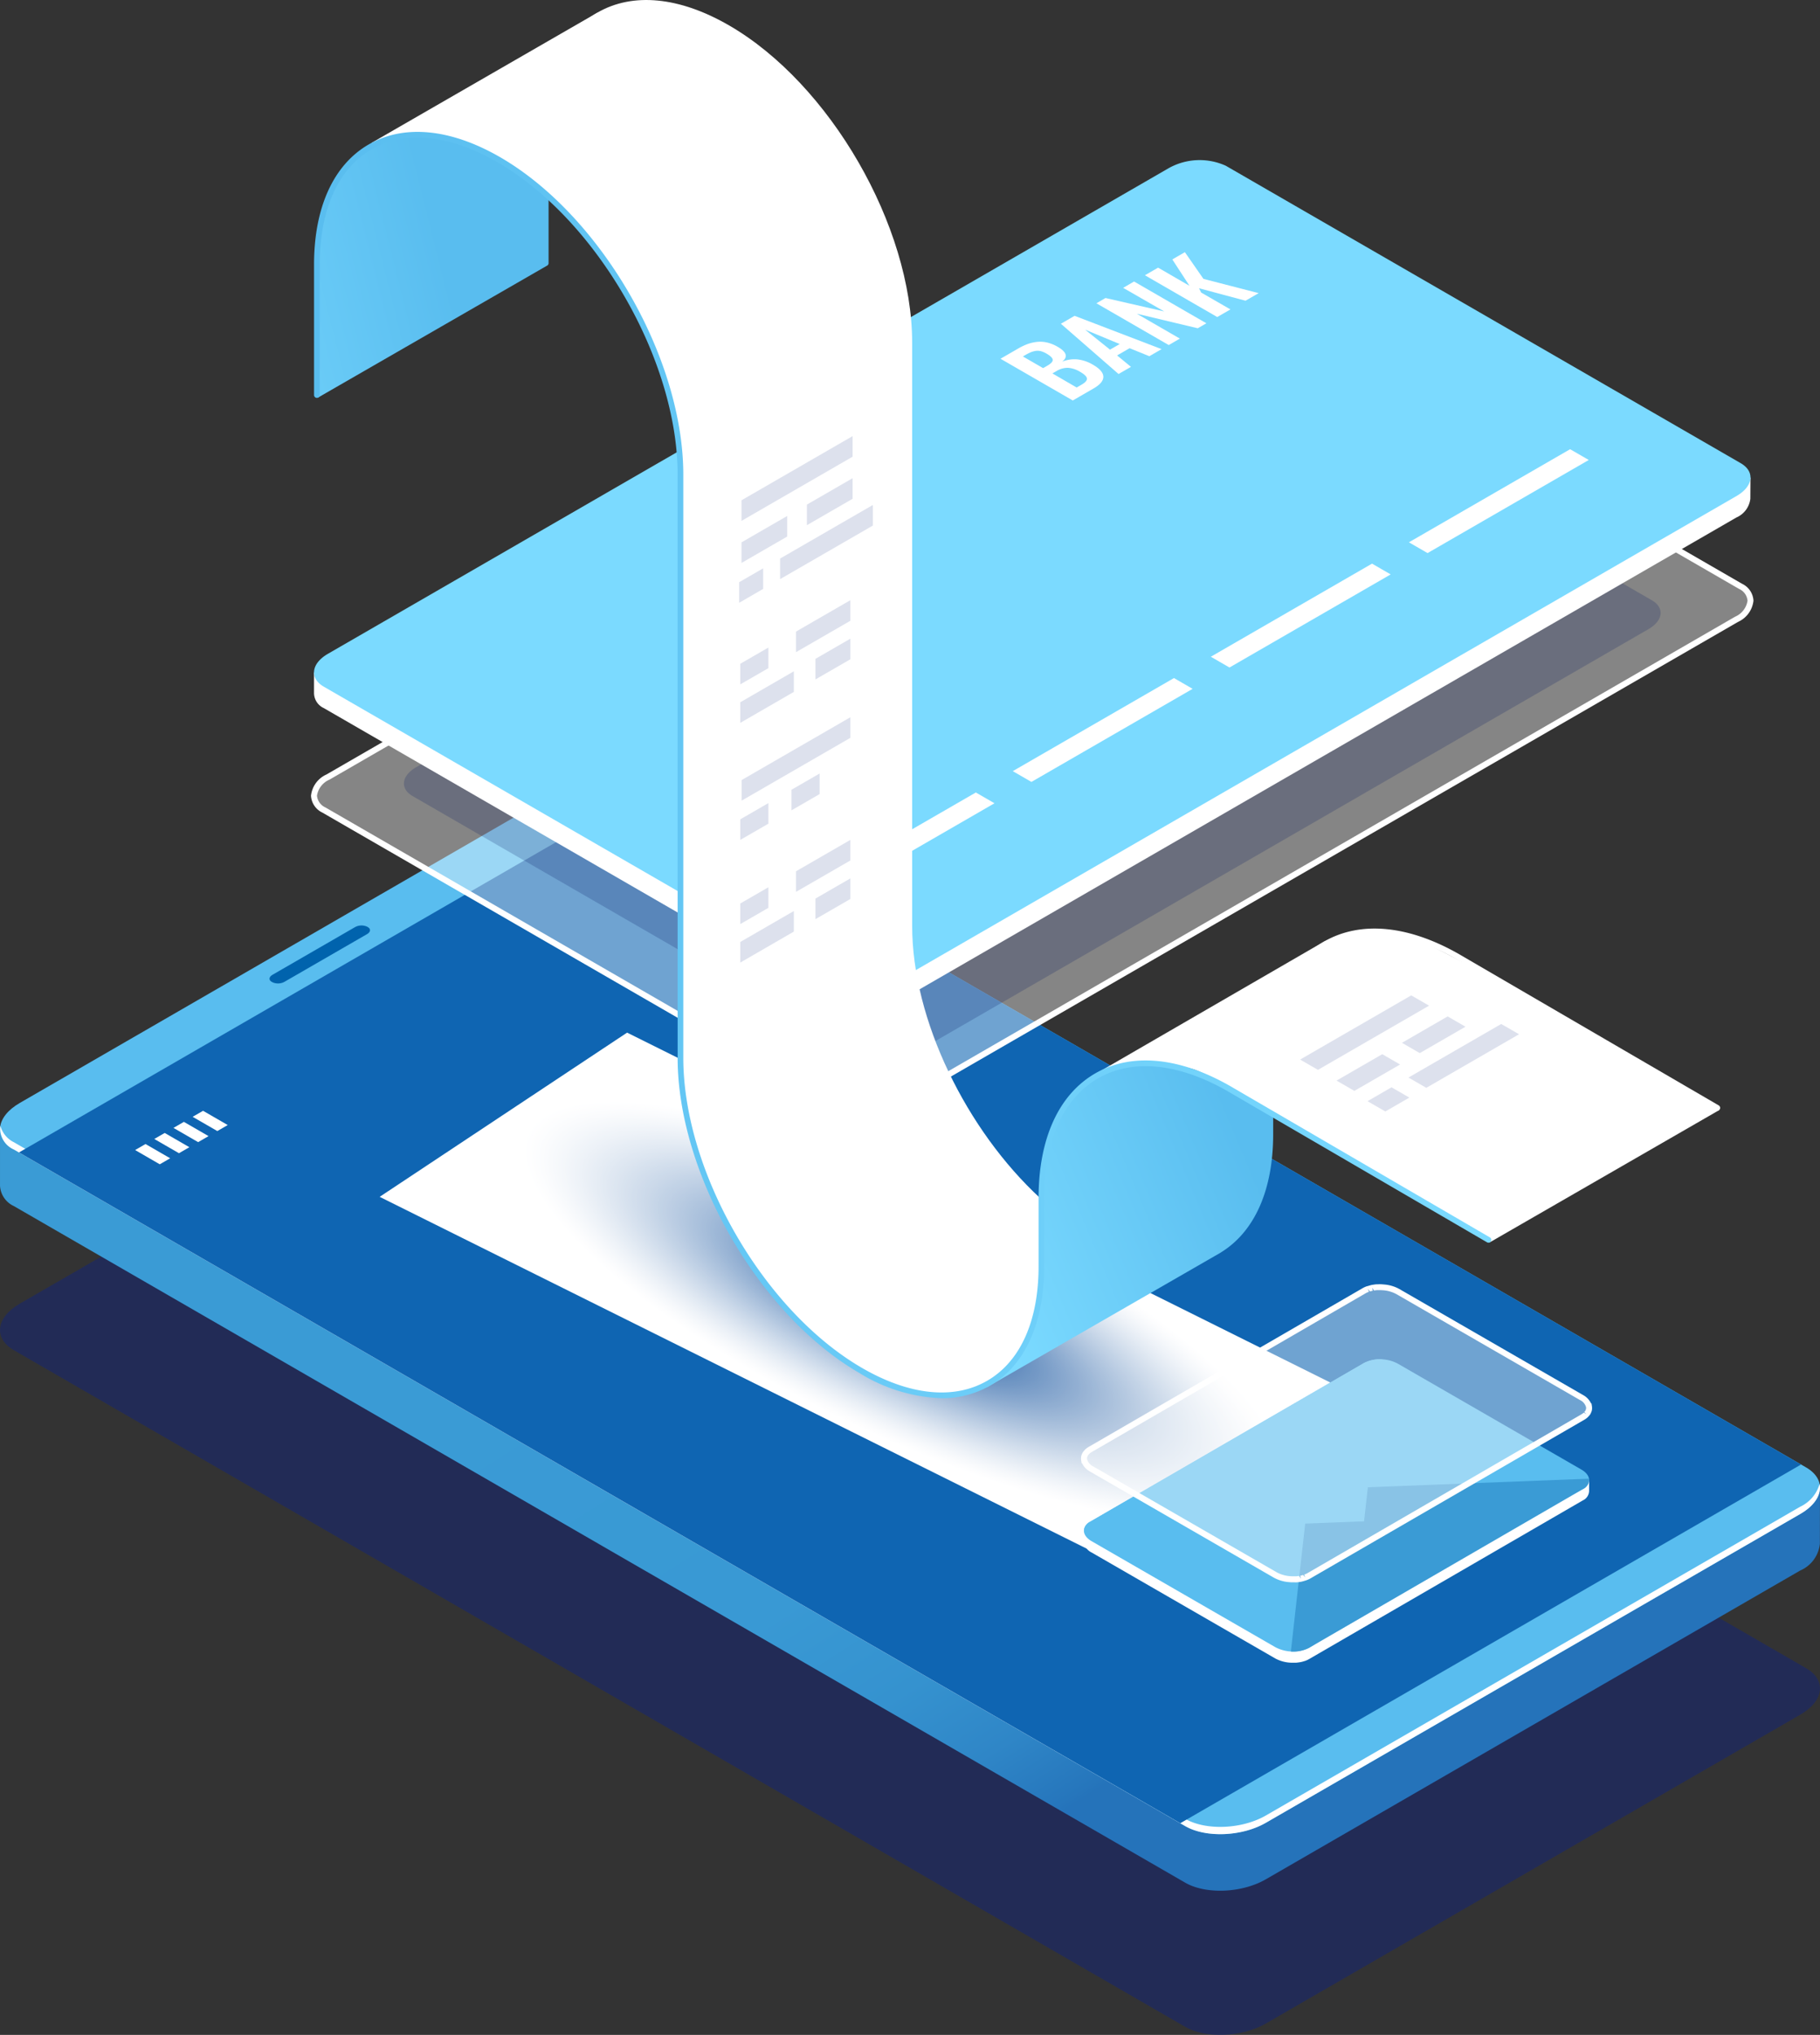 <svg xmlns="http://www.w3.org/2000/svg" xmlns:xlink="http://www.w3.org/1999/xlink" width="170.477" height="190.515" viewBox="0 0 170.477 190.515">
  <rect x="0" y="0" width="170.477" height="190.515" fill="#333333" stroke="none"/>
  <defs>
    <linearGradient id="linear-gradient" x1="0.068" y1="0.106" x2="0.916" y2="0.88" gradientUnits="objectBoundingBox">
      <stop offset="0" stop-color="#3a9bd5"/>
      <stop offset="0.305" stop-color="#3a9bd5"/>
      <stop offset="0.356" stop-color="#3a9bd5"/>
      <stop offset="0.599" stop-color="#3999d4"/>
      <stop offset="0.688" stop-color="#3592cf"/>
      <stop offset="0.752" stop-color="#2f86c7"/>
      <stop offset="0.804" stop-color="#2676bc"/>
      <stop offset="0.81" stop-color="#2573ba"/>
    </linearGradient>
    <linearGradient id="linear-gradient-2" x1="9.233" y1="-3.884" x2="9.791" y2="-3.374" gradientUnits="objectBoundingBox">
      <stop offset="0" stop-color="#59bdef"/>
      <stop offset="1" stop-color="#7bdaff"/>
    </linearGradient>
    <clipPath id="clip-path">
      <path id="Path_8" data-name="Path 8" d="M148.871,151.366,125.693,166.74l-75.16-37.38,23.178-15.374Z" transform="translate(-50.533 -113.985)" fill="none"/>
    </clipPath>
    <linearGradient id="linear-gradient-3" x1="13.247" y1="-12.139" x2="12.212" y2="-12.368" xlink:href="#linear-gradient-2"/>
    <linearGradient id="linear-gradient-4" x1="0.869" y1="0.196" x2="-0.035" y2="0.627" xlink:href="#linear-gradient-2"/>
    <linearGradient id="linear-gradient-5" x1="0.52" y1="0.402" x2="-0.761" y2="0.78" xlink:href="#linear-gradient-2"/>
    <linearGradient id="linear-gradient-6" x1="0" y1="0.5" x2="1" y2="0.5" xlink:href="#linear-gradient-2"/>
    <linearGradient id="linear-gradient-7" x1="-153.483" y1="-12.45" x2="-154.082" y2="-13.555" gradientUnits="objectBoundingBox">
      <stop offset="0.768" stop-color="#59bdef"/>
      <stop offset="0.845" stop-color="#55b8eb"/>
      <stop offset="0.932" stop-color="#49abe1"/>
      <stop offset="1" stop-color="#3a9bd5"/>
    </linearGradient>
    <linearGradient id="linear-gradient-8" x1="-89.053" y1="-12.285" x2="-89.642" y2="-13.413" xlink:href="#linear-gradient-7"/>
    <linearGradient id="linear-gradient-9" x1="-184.904" y1="-14.422" x2="-184.904" y2="-16.452" gradientUnits="objectBoundingBox">
      <stop offset="0.768" stop-color="#3a9bd5"/>
      <stop offset="0.839" stop-color="#3896d2"/>
      <stop offset="0.918" stop-color="#3189c9"/>
      <stop offset="1" stop-color="#2573ba"/>
    </linearGradient>
    <linearGradient id="linear-gradient-10" x1="-184.627" y1="-16.682" x2="-183.587" y2="-15.731" gradientUnits="objectBoundingBox">
      <stop offset="0" stop-color="#7bdaff"/>
      <stop offset="1" stop-color="#59bdef"/>
    </linearGradient>
  </defs>
  <g id="fintech-service" transform="translate(47.976 90)">
    <g id="Слой_1" data-name="Слой 1">
      <g id="Group_3" data-name="Group 3" transform="translate(-494 -90)">
        <path id="Path_2" data-name="Path 2" d="M183.162,177.787,133.108,206.7c-2.236,1.291-5.618,1.431-7.554.313L15.842,143.668c-1.936-1.118-1.693-3.07.542-4.361L66.438,110.4c2.236-1.291,5.618-1.431,7.554-.313L183.7,173.426C185.641,174.544,185.4,176.5,183.162,177.787Z" transform="translate(431.489 -17.251)" fill="#13247a" opacity="0.5"/>
        <path id="Path_3" data-name="Path 3" d="M185.009,156.364,174.7,154.569,73.993,96.426c-1.936-1.118-5.319-.978-7.554.313L19.788,123.684l-5.252-.914v5.335h0a2.234,2.234,0,0,0,1.3,1.9l109.712,63.342c1.936,1.118,5.319.978,7.554-.313l50.054-28.91a3.072,3.072,0,0,0,1.846-2.506h0Z" transform="translate(431.489 -17.085)" fill="url(#linear-gradient)"/>
        <path id="Path_4" data-name="Path 4" d="M183.162,158.765l-50.054,28.91c-2.236,1.291-5.618,1.431-7.554.313L15.842,124.647c-1.936-1.118-1.693-3.07.542-4.361l50.054-28.91c2.236-1.291,5.618-1.431,7.554-.313L183.7,154.4C185.641,155.522,185.4,157.476,183.162,158.765Z" transform="translate(431.489 -17.02)" fill="url(#linear-gradient-2)"/>
        <path id="Path_5" data-name="Path 5" d="M183.162,158.477l-50.054,28.91c-2.236,1.291-5.618,1.431-7.554.313L15.842,124.358a2.412,2.412,0,0,1-1.27-1.544,2.127,2.127,0,0,0,1.27,2.227l109.712,63.342c1.936,1.118,5.319.978,7.554-.313l50.054-28.91c1.391-.8,2.009-1.862,1.813-2.817A3.383,3.383,0,0,1,183.162,158.477Z" transform="translate(431.489 -17.414)" fill="#fff"/>
        <path id="Path_6" data-name="Path 6" d="M614.749,138.026,556.6,171.61l-108.777-62.8,58.151-33.584Z" transform="translate(-0.022 -0.912)" fill="#0f65b2"/>
        <path id="Path_7" data-name="Path 7" d="M49.224,104.642,41.5,109.1a1.26,1.26,0,0,1-1.133.047l-.078-.045c-.29-.168-.254-.46.081-.654l7.724-4.459a1.26,1.26,0,0,1,1.133-.047l.078.045C49.6,104.156,49.559,104.448,49.224,104.642Z" transform="translate(431.179 -17.184)" fill="#0063ad"/>
        <g id="Group_2" data-name="Group 2" transform="translate(481.586 96.678)">
          <g id="Group_1" data-name="Group 1" clip-path="url(#clip-path)">
            <rect id="Rectangle_1" data-name="Rectangle 1" width="98.338" height="52.755" fill="#fff"/>
            <ellipse id="Ellipse_1" data-name="Ellipse 1" cx="11.681" cy="39.511" rx="11.681" ry="39.511" transform="translate(8.454 19.779) rotate(-64.601)" fill="#fff"/>
            <ellipse id="Ellipse_2" data-name="Ellipse 2" cx="11.635" cy="39.357" rx="11.635" ry="39.357" transform="translate(8.613 19.804) rotate(-64.601)" fill="#fff"/>
            <ellipse id="Ellipse_3" data-name="Ellipse 3" cx="11.589" cy="39.202" rx="11.589" ry="39.202" transform="translate(8.773 19.828) rotate(-64.601)" fill="#fff"/>
            <ellipse id="Ellipse_4" data-name="Ellipse 4" cx="11.543" cy="39.047" rx="11.543" ry="39.047" transform="translate(8.933 19.854) rotate(-64.601)" fill="#fff"/>
            <ellipse id="Ellipse_5" data-name="Ellipse 5" cx="11.498" cy="38.892" rx="11.498" ry="38.892" transform="translate(9.092 19.879) rotate(-64.601)" fill="#feffff"/>
            <ellipse id="Ellipse_6" data-name="Ellipse 6" cx="11.452" cy="38.737" rx="11.452" ry="38.737" transform="translate(9.252 19.904) rotate(-64.601)" fill="#fefeff"/>
            <ellipse id="Ellipse_7" data-name="Ellipse 7" cx="11.406" cy="38.582" rx="11.406" ry="38.582" transform="translate(9.412 19.929) rotate(-64.601)" fill="#fefeff"/>
            <ellipse id="Ellipse_8" data-name="Ellipse 8" cx="11.36" cy="38.427" rx="11.36" ry="38.427" transform="translate(9.572 19.954) rotate(-64.601)" fill="#fefefe"/>
            <ellipse id="Ellipse_9" data-name="Ellipse 9" cx="11.314" cy="38.272" rx="11.314" ry="38.272" transform="translate(9.731 19.979) rotate(-64.601)" fill="#fdfefe"/>
            <ellipse id="Ellipse_10" data-name="Ellipse 10" cx="11.269" cy="38.117" rx="11.269" ry="38.117" transform="translate(9.89 20.005) rotate(-64.601)" fill="#fdfdfe"/>
            <ellipse id="Ellipse_11" data-name="Ellipse 11" cx="11.222" cy="37.962" rx="11.222" ry="37.962" transform="translate(10.05 20.029) rotate(-64.601)" fill="#fdfdfe"/>
            <ellipse id="Ellipse_12" data-name="Ellipse 12" cx="11.177" cy="37.807" rx="11.177" ry="37.807" transform="translate(10.21 20.055) rotate(-64.601)" fill="#fcfdfe"/>
            <ellipse id="Ellipse_13" data-name="Ellipse 13" cx="11.131" cy="37.652" rx="11.131" ry="37.652" transform="translate(10.369 20.08) rotate(-64.601)" fill="#fcfdfe"/>
            <ellipse id="Ellipse_14" data-name="Ellipse 14" cx="11.085" cy="37.497" rx="11.085" ry="37.497" transform="translate(10.529 20.105) rotate(-64.601)" fill="#fbfcfe"/>
            <ellipse id="Ellipse_15" data-name="Ellipse 15" cx="11.04" cy="37.342" rx="11.04" ry="37.342" transform="translate(10.689 20.13) rotate(-64.601)" fill="#fbfcfd"/>
            <ellipse id="Ellipse_16" data-name="Ellipse 16" cx="10.994" cy="37.188" rx="10.994" ry="37.188" transform="translate(10.848 20.155) rotate(-64.601)" fill="#fbfcfd"/>
            <ellipse id="Ellipse_17" data-name="Ellipse 17" cx="10.948" cy="37.033" rx="10.948" ry="37.033" transform="translate(11.008 20.18) rotate(-64.601)" fill="#fafbfd"/>
            <ellipse id="Ellipse_18" data-name="Ellipse 18" cx="10.902" cy="36.878" rx="10.902" ry="36.878" transform="translate(11.167 20.205) rotate(-64.601)" fill="#fafbfd"/>
            <ellipse id="Ellipse_19" data-name="Ellipse 19" cx="10.856" cy="36.722" rx="10.856" ry="36.722" transform="translate(11.327 20.23) rotate(-64.601)" fill="#f9fbfd"/>
            <ellipse id="Ellipse_20" data-name="Ellipse 20" cx="10.81" cy="36.567" rx="10.81" ry="36.567" transform="translate(11.487 20.255) rotate(-64.601)" fill="#f9fafc"/>
            <ellipse id="Ellipse_21" data-name="Ellipse 21" cx="10.765" cy="36.412" rx="10.765" ry="36.412" transform="translate(11.647 20.281) rotate(-64.601)" fill="#f8fafc"/>
            <ellipse id="Ellipse_22" data-name="Ellipse 22" cx="10.719" cy="36.258" rx="10.719" ry="36.258" transform="translate(11.806 20.305) rotate(-64.601)" fill="#f8fafc"/>
            <ellipse id="Ellipse_23" data-name="Ellipse 23" cx="10.673" cy="36.103" rx="10.673" ry="36.103" transform="translate(11.965 20.33) rotate(-64.601)" fill="#f7f9fc"/>
            <ellipse id="Ellipse_24" data-name="Ellipse 24" cx="10.628" cy="35.948" rx="10.628" ry="35.948" transform="translate(12.125 20.356) rotate(-64.601)" fill="#f7f9fc"/>
            <ellipse id="Ellipse_25" data-name="Ellipse 25" cx="10.581" cy="35.793" rx="10.581" ry="35.793" transform="translate(12.285 20.38) rotate(-64.601)" fill="#f6f9fb"/>
            <ellipse id="Ellipse_26" data-name="Ellipse 26" cx="10.536" cy="35.638" rx="10.536" ry="35.638" transform="translate(12.444 20.406) rotate(-64.601)" fill="#f6f8fb"/>
            <ellipse id="Ellipse_27" data-name="Ellipse 27" cx="10.489" cy="35.483" rx="10.489" ry="35.483" transform="translate(12.604 20.431) rotate(-64.601)" fill="#f5f8fb"/>
            <ellipse id="Ellipse_28" data-name="Ellipse 28" cx="10.444" cy="35.328" rx="10.444" ry="35.328" transform="translate(12.764 20.456) rotate(-64.601)" fill="#f5f7fb"/>
            <ellipse id="Ellipse_29" data-name="Ellipse 29" cx="10.398" cy="35.173" rx="10.398" ry="35.173" transform="translate(12.923 20.481) rotate(-64.601)" fill="#f4f7fb"/>
            <ellipse id="Ellipse_30" data-name="Ellipse 30" cx="10.352" cy="35.018" rx="10.352" ry="35.018" transform="translate(13.083 20.506) rotate(-64.601)" fill="#f4f7fa"/>
            <ellipse id="Ellipse_31" data-name="Ellipse 31" cx="10.307" cy="34.863" rx="10.307" ry="34.863" transform="translate(13.242 20.531) rotate(-64.601)" fill="#f3f6fa"/>
            <ellipse id="Ellipse_32" data-name="Ellipse 32" cx="10.261" cy="34.708" rx="10.261" ry="34.708" transform="translate(13.402 20.557) rotate(-64.601)" fill="#f2f6fa"/>
            <ellipse id="Ellipse_33" data-name="Ellipse 33" cx="10.215" cy="34.553" rx="10.215" ry="34.553" transform="translate(13.562 20.581) rotate(-64.601)" fill="#f2f5fa"/>
            <ellipse id="Ellipse_34" data-name="Ellipse 34" cx="10.169" cy="34.398" rx="10.169" ry="34.398" transform="translate(13.722 20.607) rotate(-64.601)" fill="#f1f5f9"/>
            <ellipse id="Ellipse_35" data-name="Ellipse 35" cx="10.124" cy="34.243" rx="10.124" ry="34.243" transform="translate(13.881 20.631) rotate(-64.601)" fill="#f1f4f9"/>
            <ellipse id="Ellipse_36" data-name="Ellipse 36" cx="10.077" cy="34.089" rx="10.077" ry="34.089" transform="translate(14.04 20.656) rotate(-64.601)" fill="#f0f4f9"/>
            <ellipse id="Ellipse_37" data-name="Ellipse 37" cx="10.032" cy="33.934" rx="10.032" ry="33.934" transform="translate(14.2 20.682) rotate(-64.601)" fill="#eff4f9"/>
            <ellipse id="Ellipse_38" data-name="Ellipse 38" cx="9.985" cy="33.779" rx="9.985" ry="33.779" transform="translate(14.36 20.706) rotate(-64.601)" fill="#eff3f8"/>
            <ellipse id="Ellipse_39" data-name="Ellipse 39" cx="9.94" cy="33.623" rx="9.94" ry="33.623" transform="translate(14.52 20.732) rotate(-64.601)" fill="#eef3f8"/>
            <ellipse id="Ellipse_40" data-name="Ellipse 40" cx="9.895" cy="33.468" rx="9.895" ry="33.468" transform="translate(14.679 20.757) rotate(-64.601)" fill="#eef2f8"/>
            <ellipse id="Ellipse_41" data-name="Ellipse 41" cx="9.848" cy="33.313" rx="9.848" ry="33.313" transform="translate(14.839 20.782) rotate(-64.601)" fill="#edf2f8"/>
            <ellipse id="Ellipse_42" data-name="Ellipse 42" cx="9.803" cy="33.159" rx="9.803" ry="33.159" transform="translate(14.998 20.807) rotate(-64.601)" fill="#ecf1f7"/>
            <ellipse id="Ellipse_43" data-name="Ellipse 43" cx="9.757" cy="33.004" rx="9.757" ry="33.004" transform="translate(15.157 20.832) rotate(-64.601)" fill="#ecf1f7"/>
            <ellipse id="Ellipse_44" data-name="Ellipse 44" cx="9.711" cy="32.849" rx="9.711" ry="32.849" transform="translate(15.317 20.857) rotate(-64.601)" fill="#ebf0f7"/>
            <ellipse id="Ellipse_45" data-name="Ellipse 45" cx="9.665" cy="32.694" rx="9.665" ry="32.694" transform="translate(15.477 20.882) rotate(-64.601)" fill="#eaf0f6"/>
            <ellipse id="Ellipse_46" data-name="Ellipse 46" cx="9.619" cy="32.539" rx="9.619" ry="32.539" transform="translate(15.637 20.907) rotate(-64.601)" fill="#eaeff6"/>
            <ellipse id="Ellipse_47" data-name="Ellipse 47" cx="9.574" cy="32.384" rx="9.574" ry="32.384" transform="translate(15.797 20.933) rotate(-64.601)" fill="#e9eff6"/>
            <ellipse id="Ellipse_48" data-name="Ellipse 48" cx="9.528" cy="32.229" rx="9.528" ry="32.229" transform="translate(15.956 20.958) rotate(-64.601)" fill="#e8eef6"/>
            <ellipse id="Ellipse_49" data-name="Ellipse 49" cx="9.482" cy="32.074" rx="9.482" ry="32.074" transform="translate(16.115 20.981) rotate(-64.601)" fill="#e7eef5"/>
            <ellipse id="Ellipse_50" data-name="Ellipse 50" cx="9.436" cy="31.919" rx="9.436" ry="31.919" transform="translate(16.275 21.007) rotate(-64.601)" fill="#e7edf5"/>
            <ellipse id="Ellipse_51" data-name="Ellipse 51" cx="9.391" cy="31.764" rx="9.391" ry="31.764" transform="translate(16.435 21.033) rotate(-64.601)" fill="#e6edf5"/>
            <ellipse id="Ellipse_52" data-name="Ellipse 52" cx="9.344" cy="31.609" rx="9.344" ry="31.609" transform="translate(16.595 21.058) rotate(-64.601)" fill="#e5ecf4"/>
            <ellipse id="Ellipse_53" data-name="Ellipse 53" cx="9.299" cy="31.454" rx="9.299" ry="31.454" transform="translate(16.754 21.083) rotate(-64.601)" fill="#e5ecf4"/>
            <ellipse id="Ellipse_54" data-name="Ellipse 54" cx="9.252" cy="31.299" rx="9.252" ry="31.299" transform="translate(16.914 21.108) rotate(-64.601)" fill="#e4ebf4"/>
            <ellipse id="Ellipse_55" data-name="Ellipse 55" cx="9.207" cy="31.145" rx="9.207" ry="31.145" transform="translate(17.073 21.133) rotate(-64.601)" fill="#e3ebf4"/>
            <ellipse id="Ellipse_56" data-name="Ellipse 56" cx="9.162" cy="30.99" rx="9.162" ry="30.99" transform="translate(17.233 21.158) rotate(-64.601)" fill="#e2eaf3"/>
            <ellipse id="Ellipse_57" data-name="Ellipse 57" cx="9.115" cy="30.835" rx="9.115" ry="30.835" transform="translate(17.393 21.183) rotate(-64.601)" fill="#e2eaf3"/>
            <ellipse id="Ellipse_58" data-name="Ellipse 58" cx="9.07" cy="30.68" rx="9.07" ry="30.68" transform="translate(17.552 21.208) rotate(-64.601)" fill="#e1e9f3"/>
            <ellipse id="Ellipse_59" data-name="Ellipse 59" cx="9.024" cy="30.525" rx="9.024" ry="30.525" transform="translate(17.712 21.234) rotate(-64.601)" fill="#e0e8f2"/>
            <ellipse id="Ellipse_60" data-name="Ellipse 60" cx="8.978" cy="30.369" rx="8.978" ry="30.369" transform="translate(17.872 21.258) rotate(-64.601)" fill="#dfe8f2"/>
            <ellipse id="Ellipse_61" data-name="Ellipse 61" cx="8.932" cy="30.214" rx="8.932" ry="30.214" transform="translate(18.031 21.284) rotate(-64.601)" fill="#dfe7f2"/>
            <ellipse id="Ellipse_62" data-name="Ellipse 62" cx="8.887" cy="30.06" rx="8.887" ry="30.06" transform="translate(18.19 21.309) rotate(-64.601)" fill="#dee7f1"/>
            <ellipse id="Ellipse_63" data-name="Ellipse 63" cx="8.841" cy="29.905" rx="8.841" ry="29.905" transform="translate(18.35 21.332) rotate(-64.601)" fill="#dde6f1"/>
            <ellipse id="Ellipse_64" data-name="Ellipse 64" cx="8.795" cy="29.75" rx="8.795" ry="29.75" transform="translate(18.51 21.358) rotate(-64.601)" fill="#dce6f1"/>
            <ellipse id="Ellipse_65" data-name="Ellipse 65" cx="8.749" cy="29.595" rx="8.749" ry="29.595" transform="translate(18.67 21.384) rotate(-64.601)" fill="#dce5f0"/>
            <ellipse id="Ellipse_66" data-name="Ellipse 66" cx="8.703" cy="29.44" rx="8.703" ry="29.44" transform="translate(18.829 21.409) rotate(-64.601)" fill="#dbe4f0"/>
            <ellipse id="Ellipse_67" data-name="Ellipse 67" cx="8.658" cy="29.285" rx="8.658" ry="29.285" transform="translate(18.989 21.434) rotate(-64.601)" fill="#dae4f0"/>
            <ellipse id="Ellipse_68" data-name="Ellipse 68" cx="8.611" cy="29.13" rx="8.611" ry="29.13" transform="translate(19.149 21.459) rotate(-64.601)" fill="#d9e3ef"/>
            <ellipse id="Ellipse_69" data-name="Ellipse 69" cx="8.566" cy="28.976" rx="8.566" ry="28.976" transform="translate(19.308 21.484) rotate(-64.601)" fill="#d8e3ef"/>
            <ellipse id="Ellipse_70" data-name="Ellipse 70" cx="8.52" cy="28.82" rx="8.52" ry="28.82" transform="translate(19.467 21.51) rotate(-64.601)" fill="#d7e2ef"/>
            <ellipse id="Ellipse_71" data-name="Ellipse 71" cx="8.474" cy="28.665" rx="8.474" ry="28.665" transform="translate(19.627 21.534) rotate(-64.601)" fill="#d7e1ee"/>
            <ellipse id="Ellipse_72" data-name="Ellipse 72" cx="8.429" cy="28.51" rx="8.429" ry="28.51" transform="translate(19.787 21.56) rotate(-64.601)" fill="#d6e1ee"/>
            <ellipse id="Ellipse_73" data-name="Ellipse 73" cx="8.383" cy="28.355" rx="8.383" ry="28.355" transform="translate(19.946 21.585) rotate(-64.601)" fill="#d5e0ee"/>
            <ellipse id="Ellipse_74" data-name="Ellipse 74" cx="8.337" cy="28.2" rx="8.337" ry="28.2" transform="translate(20.106 21.61) rotate(-64.601)" fill="#d4e0ed"/>
            <ellipse id="Ellipse_75" data-name="Ellipse 75" cx="8.291" cy="28.046" rx="8.291" ry="28.046" transform="translate(20.265 21.635) rotate(-64.601)" fill="#d3dfed"/>
            <ellipse id="Ellipse_76" data-name="Ellipse 76" cx="8.245" cy="27.891" rx="8.245" ry="27.891" transform="translate(20.425 21.659) rotate(-64.601)" fill="#d2deed"/>
            <ellipse id="Ellipse_77" data-name="Ellipse 77" cx="8.199" cy="27.736" rx="8.199" ry="27.736" transform="translate(20.585 21.684) rotate(-64.601)" fill="#d2deec"/>
            <ellipse id="Ellipse_78" data-name="Ellipse 78" cx="8.154" cy="27.581" rx="8.154" ry="27.581" transform="translate(20.744 21.71) rotate(-64.601)" fill="#d1ddec"/>
            <ellipse id="Ellipse_79" data-name="Ellipse 79" cx="8.108" cy="27.426" rx="8.108" ry="27.426" transform="translate(20.904 21.735) rotate(-64.601)" fill="#d0dcec"/>
            <ellipse id="Ellipse_80" data-name="Ellipse 80" cx="8.062" cy="27.27" rx="8.062" ry="27.27" transform="translate(21.064 21.76) rotate(-64.601)" fill="#cfdceb"/>
            <ellipse id="Ellipse_81" data-name="Ellipse 81" cx="8.017" cy="27.115" rx="8.017" ry="27.115" transform="translate(21.224 21.786) rotate(-64.601)" fill="#cedbeb"/>
            <ellipse id="Ellipse_82" data-name="Ellipse 82" cx="7.97" cy="26.961" rx="7.97" ry="26.961" transform="translate(21.383 21.81) rotate(-64.601)" fill="#cddbeb"/>
            <ellipse id="Ellipse_83" data-name="Ellipse 83" cx="7.925" cy="26.806" rx="7.925" ry="26.806" transform="translate(21.542 21.835) rotate(-64.601)" fill="#ccdaea"/>
            <ellipse id="Ellipse_84" data-name="Ellipse 84" cx="7.878" cy="26.651" rx="7.878" ry="26.651" transform="translate(21.702 21.86) rotate(-64.601)" fill="#ccd9ea"/>
            <ellipse id="Ellipse_85" data-name="Ellipse 85" cx="7.833" cy="26.496" rx="7.833" ry="26.496" transform="translate(21.862 21.885) rotate(-64.601)" fill="#cbd9e9"/>
            <ellipse id="Ellipse_86" data-name="Ellipse 86" cx="7.787" cy="26.341" rx="7.787" ry="26.341" transform="translate(22.022 21.911) rotate(-64.601)" fill="#cad8e9"/>
            <ellipse id="Ellipse_87" data-name="Ellipse 87" cx="7.741" cy="26.186" rx="7.741" ry="26.186" transform="translate(22.182 21.936) rotate(-64.601)" fill="#c9d7e9"/>
            <ellipse id="Ellipse_88" data-name="Ellipse 88" cx="7.696" cy="26.032" rx="7.696" ry="26.032" transform="translate(22.34 21.961) rotate(-64.601)" fill="#c8d7e8"/>
            <ellipse id="Ellipse_89" data-name="Ellipse 89" cx="7.65" cy="25.877" rx="7.65" ry="25.877" transform="translate(22.5 21.985) rotate(-64.601)" fill="#c7d6e8"/>
            <ellipse id="Ellipse_90" data-name="Ellipse 90" cx="7.604" cy="25.721" rx="7.604" ry="25.721" transform="translate(22.66 22.01) rotate(-64.601)" fill="#c6d5e8"/>
            <ellipse id="Ellipse_91" data-name="Ellipse 91" cx="7.558" cy="25.566" rx="7.558" ry="25.566" transform="translate(22.819 22.035) rotate(-64.601)" fill="#c5d5e7"/>
            <ellipse id="Ellipse_92" data-name="Ellipse 92" cx="7.512" cy="25.411" rx="7.512" ry="25.411" transform="translate(22.979 22.061) rotate(-64.601)" fill="#c4d4e7"/>
            <ellipse id="Ellipse_93" data-name="Ellipse 93" cx="7.466" cy="25.256" rx="7.466" ry="25.256" transform="translate(23.139 22.086) rotate(-64.601)" fill="#c3d3e6"/>
            <ellipse id="Ellipse_94" data-name="Ellipse 94" cx="7.421" cy="25.101" rx="7.421" ry="25.101" transform="translate(23.299 22.112) rotate(-64.601)" fill="#c2d3e6"/>
            <ellipse id="Ellipse_95" data-name="Ellipse 95" cx="7.375" cy="24.947" rx="7.375" ry="24.947" transform="translate(23.458 22.136) rotate(-64.601)" fill="#c1d2e6"/>
            <ellipse id="Ellipse_96" data-name="Ellipse 96" cx="7.329" cy="24.792" rx="7.329" ry="24.792" transform="translate(23.617 22.161) rotate(-64.601)" fill="#c1d1e5"/>
            <ellipse id="Ellipse_97" data-name="Ellipse 97" cx="7.284" cy="24.637" rx="7.284" ry="24.637" transform="translate(23.777 22.187) rotate(-64.601)" fill="#c0d1e5"/>
            <ellipse id="Ellipse_98" data-name="Ellipse 98" cx="7.237" cy="24.482" rx="7.237" ry="24.482" transform="translate(23.937 22.211) rotate(-64.601)" fill="#bfd0e5"/>
            <ellipse id="Ellipse_99" data-name="Ellipse 99" cx="7.192" cy="24.327" rx="7.192" ry="24.327" transform="translate(24.097 22.237) rotate(-64.601)" fill="#becfe4"/>
            <ellipse id="Ellipse_100" data-name="Ellipse 100" cx="7.146" cy="24.171" rx="7.146" ry="24.171" transform="translate(24.256 22.262) rotate(-64.601)" fill="#bdcee4"/>
            <ellipse id="Ellipse_101" data-name="Ellipse 101" cx="7.1" cy="24.017" rx="7.1" ry="24.017" transform="translate(24.415 22.286) rotate(-64.601)" fill="#bccee3"/>
            <ellipse id="Ellipse_102" data-name="Ellipse 102" cx="7.054" cy="23.862" rx="7.054" ry="23.862" transform="translate(24.575 22.311) rotate(-64.601)" fill="#bbcde3"/>
            <ellipse id="Ellipse_103" data-name="Ellipse 103" cx="7.008" cy="23.707" rx="7.008" ry="23.707" transform="translate(24.735 22.336) rotate(-64.601)" fill="#bacce3"/>
            <ellipse id="Ellipse_104" data-name="Ellipse 104" cx="6.963" cy="23.552" rx="6.963" ry="23.552" transform="translate(24.895 22.361) rotate(-64.601)" fill="#b9cce2"/>
            <ellipse id="Ellipse_105" data-name="Ellipse 105" cx="6.917" cy="23.397" rx="6.917" ry="23.397" transform="translate(25.054 22.386) rotate(-64.601)" fill="#b8cbe2"/>
            <ellipse id="Ellipse_106" data-name="Ellipse 106" cx="6.871" cy="23.242" rx="6.871" ry="23.242" transform="translate(25.214 22.412) rotate(-64.601)" fill="#b7cae1"/>
            <ellipse id="Ellipse_107" data-name="Ellipse 107" cx="6.825" cy="23.087" rx="6.825" ry="23.087" transform="translate(25.374 22.438) rotate(-64.601)" fill="#b6c9e1"/>
            <ellipse id="Ellipse_108" data-name="Ellipse 108" cx="6.78" cy="22.933" rx="6.78" ry="22.933" transform="translate(25.532 22.463) rotate(-64.601)" fill="#b5c9e1"/>
            <ellipse id="Ellipse_109" data-name="Ellipse 109" cx="6.733" cy="22.778" rx="6.733" ry="22.778" transform="translate(25.693 22.487) rotate(-64.601)" fill="#b4c8e0"/>
            <ellipse id="Ellipse_110" data-name="Ellipse 110" cx="6.688" cy="22.622" rx="6.688" ry="22.622" transform="translate(25.852 22.513) rotate(-64.601)" fill="#b3c7e0"/>
            <ellipse id="Ellipse_111" data-name="Ellipse 111" cx="6.643" cy="22.467" rx="6.643" ry="22.467" transform="translate(26.012 22.538) rotate(-64.601)" fill="#b2c7df"/>
            <ellipse id="Ellipse_112" data-name="Ellipse 112" cx="6.596" cy="22.312" rx="6.596" ry="22.312" transform="translate(26.172 22.563) rotate(-64.601)" fill="#b1c6df"/>
            <ellipse id="Ellipse_113" data-name="Ellipse 113" cx="6.551" cy="22.157" rx="6.551" ry="22.157" transform="translate(26.331 22.588) rotate(-64.601)" fill="#b0c5de"/>
            <ellipse id="Ellipse_114" data-name="Ellipse 114" cx="6.504" cy="22.002" rx="6.504" ry="22.002" transform="translate(26.491 22.613) rotate(-64.601)" fill="#afc4de"/>
            <ellipse id="Ellipse_115" data-name="Ellipse 115" cx="6.459" cy="21.848" rx="6.459" ry="21.848" transform="translate(26.65 22.638) rotate(-64.601)" fill="#aec4de"/>
            <ellipse id="Ellipse_116" data-name="Ellipse 116" cx="6.413" cy="21.693" rx="6.413" ry="21.693" transform="translate(26.81 22.662) rotate(-64.601)" fill="#adc3dd"/>
            <ellipse id="Ellipse_117" data-name="Ellipse 117" cx="6.367" cy="21.538" rx="6.367" ry="21.538" transform="translate(26.97 22.687) rotate(-64.601)" fill="#acc2dd"/>
            <ellipse id="Ellipse_118" data-name="Ellipse 118" cx="6.321" cy="21.383" rx="6.321" ry="21.383" transform="translate(27.129 22.712) rotate(-64.601)" fill="#abc1dc"/>
            <ellipse id="Ellipse_119" data-name="Ellipse 119" cx="6.276" cy="21.228" rx="6.276" ry="21.228" transform="translate(27.289 22.739) rotate(-64.601)" fill="#aac1dc"/>
            <ellipse id="Ellipse_120" data-name="Ellipse 120" cx="6.23" cy="21.072" rx="6.23" ry="21.072" transform="translate(27.449 22.763) rotate(-64.601)" fill="#a9c0dc"/>
            <ellipse id="Ellipse_121" data-name="Ellipse 121" cx="6.184" cy="20.918" rx="6.184" ry="20.918" transform="translate(27.608 22.788) rotate(-64.601)" fill="#a8bfdb"/>
            <ellipse id="Ellipse_122" data-name="Ellipse 122" cx="6.138" cy="20.763" rx="6.138" ry="20.763" transform="translate(27.768 22.813) rotate(-64.601)" fill="#a7bedb"/>
            <ellipse id="Ellipse_123" data-name="Ellipse 123" cx="6.092" cy="20.608" rx="6.092" ry="20.608" transform="translate(27.927 22.838) rotate(-64.601)" fill="#a6beda"/>
            <ellipse id="Ellipse_124" data-name="Ellipse 124" cx="6.047" cy="20.453" rx="6.047" ry="20.453" transform="translate(28.087 22.864) rotate(-64.601)" fill="#a5bdda"/>
            <ellipse id="Ellipse_125" data-name="Ellipse 125" cx="6" cy="20.298" rx="6" ry="20.298" transform="translate(28.247 22.889) rotate(-64.601)" fill="#a4bcd9"/>
            <ellipse id="Ellipse_126" data-name="Ellipse 126" cx="5.955" cy="20.143" rx="5.955" ry="20.143" transform="translate(28.406 22.914) rotate(-64.601)" fill="#a3bbd9"/>
            <ellipse id="Ellipse_127" data-name="Ellipse 127" cx="5.909" cy="19.988" rx="5.909" ry="19.988" transform="translate(28.566 22.939) rotate(-64.601)" fill="#a1bad8"/>
            <ellipse id="Ellipse_128" data-name="Ellipse 128" cx="5.863" cy="19.834" rx="5.863" ry="19.834" transform="translate(28.725 22.963) rotate(-64.601)" fill="#a0bad8"/>
            <ellipse id="Ellipse_129" data-name="Ellipse 129" cx="5.818" cy="19.679" rx="5.818" ry="19.679" transform="translate(28.885 22.988) rotate(-64.601)" fill="#9fb9d8"/>
            <ellipse id="Ellipse_130" data-name="Ellipse 130" cx="5.771" cy="19.523" rx="5.771" ry="19.523" transform="translate(29.045 23.013) rotate(-64.601)" fill="#9eb8d7"/>
            <ellipse id="Ellipse_131" data-name="Ellipse 131" cx="5.726" cy="19.368" rx="5.726" ry="19.368" transform="translate(29.204 23.038) rotate(-64.601)" fill="#9db7d7"/>
            <ellipse id="Ellipse_132" data-name="Ellipse 132" cx="5.68" cy="19.213" rx="5.68" ry="19.213" transform="translate(29.364 23.064) rotate(-64.601)" fill="#9cb6d6"/>
            <ellipse id="Ellipse_133" data-name="Ellipse 133" cx="5.634" cy="19.058" rx="5.634" ry="19.058" transform="translate(29.524 23.089) rotate(-64.601)" fill="#9bb6d6"/>
            <ellipse id="Ellipse_134" data-name="Ellipse 134" cx="5.588" cy="18.904" rx="5.588" ry="18.904" transform="translate(29.683 23.114) rotate(-64.601)" fill="#9ab5d5"/>
            <ellipse id="Ellipse_135" data-name="Ellipse 135" cx="5.543" cy="18.749" rx="5.543" ry="18.749" transform="translate(29.842 23.14) rotate(-64.601)" fill="#99b4d5"/>
            <ellipse id="Ellipse_136" data-name="Ellipse 136" cx="5.497" cy="18.594" rx="5.497" ry="18.594" transform="translate(30.002 23.164) rotate(-64.601)" fill="#98b3d4"/>
            <ellipse id="Ellipse_137" data-name="Ellipse 137" cx="5.451" cy="18.439" rx="5.451" ry="18.439" transform="translate(30.162 23.19) rotate(-64.601)" fill="#97b2d4"/>
            <ellipse id="Ellipse_138" data-name="Ellipse 138" cx="5.406" cy="18.284" rx="5.406" ry="18.284" transform="translate(30.322 23.215) rotate(-64.601)" fill="#96b2d4"/>
            <ellipse id="Ellipse_139" data-name="Ellipse 139" cx="5.359" cy="18.129" rx="5.359" ry="18.129" transform="translate(30.481 23.24) rotate(-64.601)" fill="#94b1d3"/>
            <ellipse id="Ellipse_140" data-name="Ellipse 140" cx="5.314" cy="17.973" rx="5.314" ry="17.973" transform="translate(30.641 23.265) rotate(-64.601)" fill="#93b0d3"/>
            <ellipse id="Ellipse_141" data-name="Ellipse 141" cx="5.267" cy="17.819" rx="5.267" ry="17.819" transform="translate(30.8 23.29) rotate(-64.601)" fill="#92afd2"/>
            <ellipse id="Ellipse_142" data-name="Ellipse 142" cx="5.222" cy="17.664" rx="5.222" ry="17.664" transform="translate(30.96 23.314) rotate(-64.601)" fill="#91aed2"/>
            <ellipse id="Ellipse_143" data-name="Ellipse 143" cx="5.176" cy="17.509" rx="5.176" ry="17.509" transform="translate(31.119 23.34) rotate(-64.601)" fill="#90aed1"/>
            <ellipse id="Ellipse_144" data-name="Ellipse 144" cx="5.13" cy="17.354" rx="5.13" ry="17.354" transform="translate(31.279 23.364) rotate(-64.601)" fill="#8fadd1"/>
            <ellipse id="Ellipse_145" data-name="Ellipse 145" cx="5.085" cy="17.199" rx="5.085" ry="17.199" transform="translate(31.439 23.39) rotate(-64.601)" fill="#8eacd0"/>
            <ellipse id="Ellipse_146" data-name="Ellipse 146" cx="5.039" cy="17.044" rx="5.039" ry="17.044" transform="translate(31.599 23.416) rotate(-64.601)" fill="#8dabd0"/>
            <ellipse id="Ellipse_147" data-name="Ellipse 147" cx="4.993" cy="16.889" rx="4.993" ry="16.889" transform="translate(31.759 23.441) rotate(-64.601)" fill="#8caacf"/>
            <ellipse id="Ellipse_148" data-name="Ellipse 148" cx="4.947" cy="16.735" rx="4.947" ry="16.735" transform="translate(31.917 23.466) rotate(-64.601)" fill="#8aa9cf"/>
            <ellipse id="Ellipse_149" data-name="Ellipse 149" cx="4.901" cy="16.58" rx="4.901" ry="16.58" transform="translate(32.077 23.49) rotate(-64.601)" fill="#89a9cf"/>
            <ellipse id="Ellipse_150" data-name="Ellipse 150" cx="4.855" cy="16.424" rx="4.855" ry="16.424" transform="translate(32.237 23.516) rotate(-64.601)" fill="#88a8ce"/>
            <ellipse id="Ellipse_151" data-name="Ellipse 151" cx="4.81" cy="16.269" rx="4.81" ry="16.269" transform="translate(32.397 23.541) rotate(-64.601)" fill="#87a7ce"/>
            <ellipse id="Ellipse_152" data-name="Ellipse 152" cx="4.764" cy="16.114" rx="4.764" ry="16.114" transform="translate(32.557 23.566) rotate(-64.601)" fill="#86a6cd"/>
            <ellipse id="Ellipse_153" data-name="Ellipse 153" cx="4.718" cy="15.959" rx="4.718" ry="15.959" transform="translate(32.716 23.591) rotate(-64.601)" fill="#85a5cd"/>
            <ellipse id="Ellipse_154" data-name="Ellipse 154" cx="4.673" cy="15.805" rx="4.673" ry="15.805" transform="translate(32.875 23.616) rotate(-64.601)" fill="#84a4cc"/>
            <ellipse id="Ellipse_155" data-name="Ellipse 155" cx="4.626" cy="15.65" rx="4.626" ry="15.65" transform="translate(33.035 23.641) rotate(-64.601)" fill="#82a4cc"/>
            <ellipse id="Ellipse_156" data-name="Ellipse 156" cx="4.581" cy="15.495" rx="4.581" ry="15.495" transform="translate(33.195 23.665) rotate(-64.601)" fill="#81a3cb"/>
            <ellipse id="Ellipse_157" data-name="Ellipse 157" cx="4.535" cy="15.34" rx="4.535" ry="15.34" transform="translate(33.354 23.691) rotate(-64.601)" fill="#80a2cb"/>
            <ellipse id="Ellipse_158" data-name="Ellipse 158" cx="4.489" cy="15.185" rx="4.489" ry="15.185" transform="translate(33.514 23.715) rotate(-64.601)" fill="#7fa1ca"/>
            <ellipse id="Ellipse_159" data-name="Ellipse 159" cx="4.443" cy="15.03" rx="4.443" ry="15.03" transform="translate(33.674 23.741) rotate(-64.601)" fill="#7ea0ca"/>
            <ellipse id="Ellipse_160" data-name="Ellipse 160" cx="4.397" cy="14.875" rx="4.397" ry="14.875" transform="translate(33.834 23.766) rotate(-64.601)" fill="#7d9fc9"/>
            <ellipse id="Ellipse_161" data-name="Ellipse 161" cx="4.352" cy="14.72" rx="4.352" ry="14.72" transform="translate(33.992 23.791) rotate(-64.601)" fill="#7b9ec9"/>
            <ellipse id="Ellipse_162" data-name="Ellipse 162" cx="4.306" cy="14.565" rx="4.306" ry="14.565" transform="translate(34.152 23.817) rotate(-64.601)" fill="#7a9ec8"/>
            <ellipse id="Ellipse_163" data-name="Ellipse 163" cx="4.26" cy="14.41" rx="4.26" ry="14.41" transform="translate(34.312 23.842) rotate(-64.601)" fill="#799dc8"/>
            <ellipse id="Ellipse_164" data-name="Ellipse 164" cx="4.214" cy="14.255" rx="4.214" ry="14.255" transform="translate(34.472 23.867) rotate(-64.601)" fill="#789cc7"/>
            <ellipse id="Ellipse_165" data-name="Ellipse 165" cx="4.169" cy="14.1" rx="4.169" ry="14.1" transform="translate(34.631 23.892) rotate(-64.601)" fill="#779bc7"/>
            <ellipse id="Ellipse_166" data-name="Ellipse 166" cx="4.122" cy="13.945" rx="4.122" ry="13.945" transform="translate(34.791 23.917) rotate(-64.601)" fill="#759ac6"/>
            <ellipse id="Ellipse_167" data-name="Ellipse 167" cx="4.077" cy="13.791" rx="4.077" ry="13.791" transform="translate(34.95 23.942) rotate(-64.601)" fill="#7499c6"/>
            <ellipse id="Ellipse_168" data-name="Ellipse 168" cx="4.031" cy="13.636" rx="4.031" ry="13.636" transform="translate(35.075 24.008) rotate(-64.588)" fill="#7398c5"/>
            <ellipse id="Ellipse_169" data-name="Ellipse 169" cx="3.985" cy="13.481" rx="3.985" ry="13.481" transform="translate(35.27 23.992) rotate(-64.601)" fill="#7297c5"/>
            <ellipse id="Ellipse_170" data-name="Ellipse 170" cx="3.94" cy="13.326" rx="3.94" ry="13.326" transform="translate(35.394 24.059) rotate(-64.588)" fill="#7197c4"/>
            <ellipse id="Ellipse_171" data-name="Ellipse 171" cx="3.893" cy="13.17" rx="3.893" ry="13.17" transform="translate(35.589 24.041) rotate(-64.601)" fill="#6f96c4"/>
            <ellipse id="Ellipse_172" data-name="Ellipse 172" cx="3.848" cy="13.015" rx="3.848" ry="13.015" transform="translate(35.749 24.067) rotate(-64.601)" fill="#6e95c3"/>
            <ellipse id="Ellipse_173" data-name="Ellipse 173" cx="3.802" cy="12.86" rx="3.802" ry="12.86" transform="translate(35.908 24.092) rotate(-64.601)" fill="#6d94c3"/>
            <ellipse id="Ellipse_174" data-name="Ellipse 174" cx="3.756" cy="12.706" rx="3.756" ry="12.706" transform="translate(36.068 24.116) rotate(-64.601)" fill="#6c93c2"/>
            <ellipse id="Ellipse_175" data-name="Ellipse 175" cx="3.71" cy="12.551" rx="3.71" ry="12.551" transform="translate(36.227 24.143) rotate(-64.601)" fill="#6b92c2"/>
            <ellipse id="Ellipse_176" data-name="Ellipse 176" cx="3.664" cy="12.396" rx="3.664" ry="12.396" transform="translate(36.352 24.21) rotate(-64.588)" fill="#6991c1"/>
            <ellipse id="Ellipse_177" data-name="Ellipse 177" cx="3.619" cy="12.241" rx="3.619" ry="12.241" transform="translate(36.547 24.193) rotate(-64.601)" fill="#6890c1"/>
            <ellipse id="Ellipse_178" data-name="Ellipse 178" cx="3.573" cy="12.086" rx="3.573" ry="12.086" transform="translate(36.706 24.218) rotate(-64.601)" fill="#678fc0"/>
            <ellipse id="Ellipse_179" data-name="Ellipse 179" cx="3.527" cy="11.931" rx="3.527" ry="11.931" transform="translate(36.866 24.243) rotate(-64.601)" fill="#668fc0"/>
            <ellipse id="Ellipse_180" data-name="Ellipse 180" cx="3.481" cy="11.776" rx="3.481" ry="11.776" transform="translate(37.026 24.268) rotate(-64.601)" fill="#648ebf"/>
            <ellipse id="Ellipse_181" data-name="Ellipse 181" cx="3.436" cy="11.621" rx="3.436" ry="11.621" transform="translate(37.185 24.292) rotate(-64.601)" fill="#638dbf"/>
            <ellipse id="Ellipse_182" data-name="Ellipse 182" cx="3.389" cy="11.466" rx="3.389" ry="11.466" transform="translate(37.345 24.317) rotate(-64.601)" fill="#628cbe"/>
            <ellipse id="Ellipse_183" data-name="Ellipse 183" cx="3.344" cy="11.311" rx="3.344" ry="11.311" transform="translate(37.504 24.343) rotate(-64.601)" fill="#618bbe"/>
            <ellipse id="Ellipse_184" data-name="Ellipse 184" cx="3.299" cy="11.156" rx="3.299" ry="11.156" transform="translate(37.664 24.368) rotate(-64.601)" fill="#5f8abd"/>
            <ellipse id="Ellipse_185" data-name="Ellipse 185" cx="3.252" cy="11.001" rx="3.252" ry="11.001" transform="translate(37.824 24.393) rotate(-64.601)" fill="#5e89bd"/>
            <ellipse id="Ellipse_186" data-name="Ellipse 186" cx="3.207" cy="10.846" rx="3.207" ry="10.846" transform="translate(37.983 24.418) rotate(-64.601)" fill="#5d88bc"/>
            <ellipse id="Ellipse_187" data-name="Ellipse 187" cx="3.16" cy="10.692" rx="3.16" ry="10.692" transform="translate(38.143 24.443) rotate(-64.601)" fill="#5c87bc"/>
            <ellipse id="Ellipse_188" data-name="Ellipse 188" cx="3.115" cy="10.537" rx="3.115" ry="10.537" transform="translate(38.302 24.468) rotate(-64.601)" fill="#5a86bb"/>
            <ellipse id="Ellipse_189" data-name="Ellipse 189" cx="3.069" cy="10.382" rx="3.069" ry="10.382" transform="translate(38.462 24.493) rotate(-64.601)" fill="#5985bb"/>
            <ellipse id="Ellipse_190" data-name="Ellipse 190" cx="3.023" cy="10.227" rx="3.023" ry="10.227" transform="translate(38.622 24.519) rotate(-64.601)" fill="#5884ba"/>
            <ellipse id="Ellipse_191" data-name="Ellipse 191" cx="2.977" cy="10.071" rx="2.977" ry="10.071" transform="translate(38.781 24.544) rotate(-64.601)" fill="#5784ba"/>
            <ellipse id="Ellipse_192" data-name="Ellipse 192" cx="2.932" cy="9.916" rx="2.932" ry="9.916" transform="translate(38.941 24.57) rotate(-64.601)" fill="#5583b9"/>
            <ellipse id="Ellipse_193" data-name="Ellipse 193" cx="2.886" cy="9.761" rx="2.886" ry="9.761" transform="translate(39.065 24.637) rotate(-64.588)" fill="#5482b9"/>
            <ellipse id="Ellipse_194" data-name="Ellipse 194" cx="2.84" cy="9.607" rx="2.84" ry="9.607" transform="translate(39.26 24.619) rotate(-64.601)" fill="#5381b8"/>
            <ellipse id="Ellipse_195" data-name="Ellipse 195" cx="2.794" cy="9.452" rx="2.794" ry="9.452" transform="translate(39.42 24.643) rotate(-64.601)" fill="#5280b8"/>
            <ellipse id="Ellipse_196" data-name="Ellipse 196" cx="2.748" cy="9.297" rx="2.748" ry="9.297" transform="translate(39.579 24.668) rotate(-64.601)" fill="#507fb7"/>
            <ellipse id="Ellipse_197" data-name="Ellipse 197" cx="2.703" cy="9.142" rx="2.703" ry="9.142" transform="translate(39.739 24.694) rotate(-64.601)" fill="#4f7eb7"/>
            <ellipse id="Ellipse_198" data-name="Ellipse 198" cx="2.656" cy="8.987" rx="2.656" ry="8.987" transform="translate(39.899 24.718) rotate(-64.601)" fill="#4e7db6"/>
            <ellipse id="Ellipse_199" data-name="Ellipse 199" cx="2.611" cy="8.832" rx="2.611" ry="8.832" transform="translate(40.059 24.744) rotate(-64.601)" fill="#4c7cb5"/>
            <ellipse id="Ellipse_200" data-name="Ellipse 200" cx="2.566" cy="8.678" rx="2.566" ry="8.678" transform="translate(40.217 24.769) rotate(-64.601)" fill="#4b7bb5"/>
            <ellipse id="Ellipse_201" data-name="Ellipse 201" cx="2.519" cy="8.522" rx="2.519" ry="8.522" transform="translate(40.377 24.795) rotate(-64.601)" fill="#4a7ab4"/>
            <ellipse id="Ellipse_202" data-name="Ellipse 202" cx="2.474" cy="8.367" rx="2.474" ry="8.367" transform="translate(40.537 24.819) rotate(-64.601)" fill="#4979b4"/>
            <ellipse id="Ellipse_203" data-name="Ellipse 203" cx="2.428" cy="8.212" rx="2.428" ry="8.212" transform="translate(40.696 24.845) rotate(-64.601)" fill="#4778b3"/>
            <ellipse id="Ellipse_204" data-name="Ellipse 204" cx="2.382" cy="8.057" rx="2.382" ry="8.057" transform="translate(40.857 24.87) rotate(-64.601)" fill="#4677b3"/>
            <ellipse id="Ellipse_205" data-name="Ellipse 205" cx="2.336" cy="7.902" rx="2.336" ry="7.902" transform="translate(41.016 24.896) rotate(-64.601)" fill="#4576b2"/>
            <ellipse id="Ellipse_206" data-name="Ellipse 206" cx="2.29" cy="7.747" rx="2.29" ry="7.747" transform="translate(41.176 24.92) rotate(-64.601)" fill="#4375b2"/>
            <ellipse id="Ellipse_207" data-name="Ellipse 207" cx="2.244" cy="7.593" rx="2.244" ry="7.593" transform="translate(41.335 24.945) rotate(-64.601)" fill="#4274b1"/>
            <ellipse id="Ellipse_208" data-name="Ellipse 208" cx="2.199" cy="7.438" rx="2.199" ry="7.438" transform="translate(41.494 24.971) rotate(-64.601)" fill="#4173b1"/>
            <ellipse id="Ellipse_209" data-name="Ellipse 209" cx="2.153" cy="7.283" rx="2.153" ry="7.283" transform="translate(41.654 24.994) rotate(-64.601)" fill="#3f72b0"/>
            <ellipse id="Ellipse_210" data-name="Ellipse 210" cx="2.107" cy="7.128" rx="2.107" ry="7.128" transform="translate(41.814 25.02) rotate(-64.601)" fill="#3e72b0"/>
            <ellipse id="Ellipse_211" data-name="Ellipse 211" cx="2.062" cy="6.972" rx="2.062" ry="6.972" transform="translate(41.937 25.089) rotate(-64.588)" fill="#3d71af"/>
            <ellipse id="Ellipse_212" data-name="Ellipse 212" cx="2.015" cy="6.817" rx="2.015" ry="6.817" transform="translate(42.134 25.07) rotate(-64.601)" fill="#3b70ae"/>
            <ellipse id="Ellipse_213" data-name="Ellipse 213" cx="1.97" cy="6.663" rx="1.97" ry="6.663" transform="translate(42.292 25.095) rotate(-64.601)" fill="#3a6fae"/>
            <ellipse id="Ellipse_214" data-name="Ellipse 214" cx="1.923" cy="6.508" rx="1.923" ry="6.508" transform="translate(42.452 25.12) rotate(-64.601)" fill="#396ead"/>
            <ellipse id="Ellipse_215" data-name="Ellipse 215" cx="1.878" cy="6.353" rx="1.878" ry="6.353" transform="translate(42.612 25.146) rotate(-64.601)" fill="#376dad"/>
            <ellipse id="Ellipse_216" data-name="Ellipse 216" cx="1.833" cy="6.198" rx="1.833" ry="6.198" transform="translate(42.772 25.17) rotate(-64.601)" fill="#366cac"/>
            <ellipse id="Ellipse_217" data-name="Ellipse 217" cx="1.786" cy="6.043" rx="1.786" ry="6.043" transform="translate(42.932 25.196) rotate(-64.601)" fill="#356bac"/>
            <ellipse id="Ellipse_218" data-name="Ellipse 218" cx="1.741" cy="5.888" rx="1.741" ry="5.888" transform="translate(43.091 25.218) rotate(-64.602)" fill="#336aab"/>
            <ellipse id="Ellipse_219" data-name="Ellipse 219" cx="1.695" cy="5.733" rx="1.695" ry="5.733" transform="translate(43.251 25.247) rotate(-64.601)" fill="#3269ab"/>
            <ellipse id="Ellipse_220" data-name="Ellipse 220" cx="1.649" cy="5.579" rx="1.649" ry="5.579" transform="translate(43.41 25.271) rotate(-64.601)" fill="#3168aa"/>
            <ellipse id="Ellipse_221" data-name="Ellipse 221" cx="1.603" cy="5.423" rx="1.603" ry="5.423" transform="translate(43.57 25.296) rotate(-64.601)" fill="#2f67aa"/>
            <ellipse id="Ellipse_222" data-name="Ellipse 222" cx="1.558" cy="5.268" rx="1.558" ry="5.268" transform="translate(43.729 25.322) rotate(-64.601)" fill="#2e66a9"/>
            <ellipse id="Ellipse_223" data-name="Ellipse 223" cx="1.511" cy="5.113" rx="1.511" ry="5.113" transform="translate(43.889 25.346) rotate(-64.601)" fill="#2d65a8"/>
            <ellipse id="Ellipse_224" data-name="Ellipse 224" cx="1.466" cy="4.958" rx="1.466" ry="4.958" transform="translate(44.049 25.371) rotate(-64.601)" fill="#2b64a8"/>
            <ellipse id="Ellipse_225" data-name="Ellipse 225" cx="1.42" cy="4.803" rx="1.42" ry="4.803" transform="translate(44.209 25.396) rotate(-64.601)" fill="#2a63a7"/>
            <ellipse id="Ellipse_226" data-name="Ellipse 226" cx="1.374" cy="4.648" rx="1.374" ry="4.648" transform="translate(44.368 25.421) rotate(-64.601)" fill="#2962a7"/>
            <ellipse id="Ellipse_227" data-name="Ellipse 227" cx="1.329" cy="4.494" rx="1.329" ry="4.494" transform="translate(44.527 25.445) rotate(-64.601)" fill="#2761a6"/>
            <ellipse id="Ellipse_228" data-name="Ellipse 228" cx="1.282" cy="4.339" rx="1.282" ry="4.339" transform="translate(44.687 25.472) rotate(-64.601)" fill="#2660a6"/>
            <ellipse id="Ellipse_229" data-name="Ellipse 229" cx="1.237" cy="4.184" rx="1.237" ry="4.184" transform="translate(44.847 25.497) rotate(-64.601)" fill="#255fa5"/>
            <ellipse id="Ellipse_230" data-name="Ellipse 230" cx="1.191" cy="4.029" rx="1.191" ry="4.029" transform="translate(45.006 25.522) rotate(-64.601)" fill="#235ea4"/>
            <ellipse id="Ellipse_231" data-name="Ellipse 231" cx="1.145" cy="3.873" rx="1.145" ry="3.873" transform="translate(45.166 25.545) rotate(-64.602)" fill="#225da4"/>
            <ellipse id="Ellipse_232" data-name="Ellipse 232" cx="1.1" cy="3.718" rx="1.1" ry="3.718" transform="translate(45.325 25.57) rotate(-64.602)" fill="#205ca3"/>
            <ellipse id="Ellipse_233" data-name="Ellipse 233" cx="1.053" cy="3.564" rx="1.053" ry="3.564" transform="translate(45.485 25.597) rotate(-64.601)" fill="#1f5ba3"/>
            <ellipse id="Ellipse_234" data-name="Ellipse 234" cx="1.008" cy="3.409" rx="1.008" ry="3.409" transform="translate(45.645 25.622) rotate(-64.601)" fill="#1e5aa2"/>
            <ellipse id="Ellipse_235" data-name="Ellipse 235" cx="0.962" cy="3.254" rx="0.962" ry="3.254" transform="translate(45.804 25.648) rotate(-64.601)" fill="#1c59a2"/>
            <ellipse id="Ellipse_236" data-name="Ellipse 236" cx="0.916" cy="3.099" rx="0.916" ry="3.099" transform="translate(45.964 25.672) rotate(-64.601)" fill="#1b58a1"/>
            <ellipse id="Ellipse_237" data-name="Ellipse 237" cx="0.87" cy="2.944" rx="0.87" ry="2.944" transform="translate(46.124 25.697) rotate(-64.601)" fill="#1957a0"/>
            <ellipse id="Ellipse_238" data-name="Ellipse 238" cx="0.825" cy="2.789" rx="0.825" ry="2.789" transform="translate(46.283 25.722) rotate(-64.601)" fill="#1856a0"/>
            <ellipse id="Ellipse_239" data-name="Ellipse 239" cx="0.778" cy="2.634" rx="0.778" ry="2.634" transform="translate(46.443 25.747) rotate(-64.601)" fill="#17559f"/>
            <ellipse id="Ellipse_240" data-name="Ellipse 240" cx="0.733" cy="2.48" rx="0.733" ry="2.48" transform="translate(46.602 25.771) rotate(-64.601)" fill="#15549f"/>
            <ellipse id="Ellipse_241" data-name="Ellipse 241" cx="0.688" cy="2.324" rx="0.688" ry="2.324" transform="translate(46.763 25.798) rotate(-64.6)" fill="#14539e"/>
            <ellipse id="Ellipse_242" data-name="Ellipse 242" cx="0.641" cy="2.169" rx="0.641" ry="2.169" transform="translate(46.922 25.823) rotate(-64.601)" fill="#12529e"/>
            <ellipse id="Ellipse_243" data-name="Ellipse 243" cx="0.596" cy="2.014" rx="0.596" ry="2.014" transform="translate(47.081 25.849) rotate(-64.601)" fill="#11519d"/>
            <ellipse id="Ellipse_244" data-name="Ellipse 244" cx="0.549" cy="1.859" rx="0.549" ry="1.859" transform="translate(47.241 25.87) rotate(-64.602)" fill="#104f9c"/>
            <ellipse id="Ellipse_245" data-name="Ellipse 245" cx="0.504" cy="1.704" rx="0.504" ry="1.704" transform="translate(47.4 25.897) rotate(-64.602)" fill="#0e4e9c"/>
            <ellipse id="Ellipse_246" data-name="Ellipse 246" cx="0.458" cy="1.549" rx="0.458" ry="1.549" transform="translate(47.56 25.922) rotate(-64.602)" fill="#0d4d9b"/>
            <ellipse id="Ellipse_247" data-name="Ellipse 247" cx="0.412" cy="1.395" rx="0.412" ry="1.395" transform="translate(47.719 25.945) rotate(-64.602)" fill="#0b4c9b"/>
            <ellipse id="Ellipse_248" data-name="Ellipse 248" cx="0.367" cy="1.24" rx="0.367" ry="1.24" transform="translate(47.879 25.973) rotate(-64.601)" fill="#0a4b9a"/>
            <ellipse id="Ellipse_249" data-name="Ellipse 249" cx="0.321" cy="1.085" rx="0.321" ry="1.085" transform="translate(48.039 25.999) rotate(-64.601)" fill="#094a9a"/>
            <ellipse id="Ellipse_250" data-name="Ellipse 250" cx="0.275" cy="0.93" rx="0.275" ry="0.93" transform="translate(48.199 26.023) rotate(-64.601)" fill="#074999"/>
            <ellipse id="Ellipse_251" data-name="Ellipse 251" cx="0.229" cy="0.774" rx="0.229" ry="0.774" transform="translate(48.36 26.049) rotate(-64.6)" fill="#064898"/>
            <ellipse id="Ellipse_252" data-name="Ellipse 252" cx="0.183" cy="0.619" rx="0.183" ry="0.619" transform="translate(48.52 26.074) rotate(-64.6)" fill="#044798"/>
            <ellipse id="Ellipse_253" data-name="Ellipse 253" cx="0.137" cy="0.465" rx="0.137" ry="0.465" transform="translate(48.678 26.098) rotate(-64.6)" fill="#034697"/>
            <ellipse id="Ellipse_254" data-name="Ellipse 254" cx="0.092" cy="0.31" rx="0.092" ry="0.31" transform="translate(48.837 26.124) rotate(-64.597)" fill="#014597"/>
            <ellipse id="Ellipse_255" data-name="Ellipse 255" cx="0.045" cy="0.155" rx="0.045" ry="0.155" transform="translate(48.996 26.146) rotate(-64.601)" fill="#004496"/>
          </g>
        </g>
        <path id="Path_9" data-name="Path 9" d="M177.553,74.431,98.8,119.9a5.938,5.938,0,0,1-5.342.221l-48.22-27.84c-1.369-.79-1.2-2.173.383-3.085l78.757-45.47a5.938,5.938,0,0,1,5.342-.221l48.22,27.84C179.307,72.137,179.135,73.518,177.553,74.431Z" transform="translate(431.128 -16.446)" fill="#fff" opacity="0.4"/>
        <path id="Path_10" data-name="Path 10" d="M169.4,75.414l-68.9,39.78a5.2,5.2,0,0,1-4.675.2L53.643,91.036c-1.2-.692-1.048-1.9.336-2.7l68.9-39.78a5.2,5.2,0,0,1,4.675-.2l42.182,24.356C170.936,73.408,170.786,74.616,169.4,75.414Z" transform="translate(431.025 -16.506)" fill="#041860" opacity="0.2"/>
        <path id="Path_11" data-name="Path 11" d="M95.77,120.926a5.009,5.009,0,0,1-2.459-.566L45.087,92.521a1.859,1.859,0,0,1-1.064-1.581,2.47,2.47,0,0,1,1.447-1.986l78.757-45.47a6.249,6.249,0,0,1,5.621-.221L178.072,71.1a1.86,1.86,0,0,1,1.065,1.581,2.47,2.47,0,0,1-1.447,1.987l-78.758,45.47a6.5,6.5,0,0,1-3.162.787Zm31.622-77.683a5.927,5.927,0,0,0-2.884.721L45.753,89.436a1.956,1.956,0,0,0-1.169,1.5,1.336,1.336,0,0,0,.785,1.1l48.222,27.839a5.643,5.643,0,0,0,5.065-.221l78.757-45.47a1.955,1.955,0,0,0,1.168-1.5,1.335,1.335,0,0,0-.785-1.1L129.573,43.744a4.456,4.456,0,0,0-2.181-.5Z" transform="translate(431.132 -16.443)" fill="#fff"/>
        <path id="Path_12" data-name="Path 12" d="M178.861,61.026l-.874.692-.05-.033-48.22-27.839a5.938,5.938,0,0,0-5.342.221L45.617,79.533a3.87,3.87,0,0,0-.494.339l-.813-.593v1.976h0a1.57,1.57,0,0,0,.92,1.371l48.22,27.84a5.938,5.938,0,0,0,5.342-.221l78.757-45.47a2.191,2.191,0,0,0,1.3-1.747h0Z" transform="translate(431.128 -16.329)" fill="#fff"/>
        <path id="Path_13" data-name="Path 13" d="M177.553,62.745,98.8,108.215a5.938,5.938,0,0,1-5.342.221L45.234,80.6c-1.369-.79-1.2-2.173.383-3.085l78.757-45.47a5.938,5.938,0,0,1,5.342-.221l48.22,27.84C179.307,60.451,179.135,61.832,177.553,62.745Z" transform="translate(431.128 -16.305)" fill="url(#linear-gradient-3)"/>
        <path id="Path_14" data-name="Path 14" d="M116.171,54.008,109.4,50.1l1.659-.957a5.471,5.471,0,0,1,.9-.425,3.792,3.792,0,0,1,.9-.2,2.821,2.821,0,0,1,.947.073,3.591,3.591,0,0,1,.964.4q1.25.726.405,1.383a3.062,3.062,0,0,1,1.422-.214,3.618,3.618,0,0,1,1.453.494q.969.555.983,1.124t-.917,1.106Zm-2.778-3.029.383-.222q.543-.313.515-.566t-.58-.57a2.15,2.15,0,0,0-.531-.229,1.186,1.186,0,0,0-.494-.024,2.04,2.04,0,0,0-.473.135,5.268,5.268,0,0,0-.545.283l-.171.1Zm3.142,1.814.452-.262c.367-.211.535-.409.507-.593s-.242-.385-.637-.613a2.5,2.5,0,0,0-1.127-.374,1.994,1.994,0,0,0-1.079.3l-.388.224Z" transform="translate(430.339 -16.513)" fill="#fff"/>
        <path id="Path_15" data-name="Path 15" d="M120.526,51.5l-5.4-4.705,1.284-.743,8.147,3.119-1.148.663-1.846-.75-1.173.677,1.3,1.069Zm-.8-2.281.907-.524-3.236-1.345Z" transform="translate(430.27 -16.484)" fill="#fff"/>
        <path id="Path_16" data-name="Path 16" d="M125.269,48.75l-6.774-3.911.85-.494,5.5,1.258L121,43.393l1.021-.593,6.774,3.911-.809.467-5.708-1.361,4.033,2.328Z" transform="translate(430.229 -16.444)" fill="#fff"/>
        <path id="Path_17" data-name="Path 17" d="M129.868,46.093l-6.774-3.911,1.235-.712,2.941,1.7-1.609-2.47,1.177-.679,1.738,2.5,5.172,1.335-1.23.709L128.161,43.4l.2.4,2.745,1.581Z" transform="translate(430.173 -16.411)" fill="#fff"/>
        <path id="Path_18" data-name="Path 18" d="M540.112,76.115l-15.1,8.716-1.747-1.009,15.1-8.716Z" transform="translate(-0.936 -0.91)" fill="#fff"/>
        <path id="Path_19" data-name="Path 19" d="M558.9,65.271l-15.1,8.715-1.747-1.009,15.1-8.715Z" transform="translate(-1.164 -0.779)" fill="#fff"/>
        <path id="Path_20" data-name="Path 20" d="M577.678,54.426l-15.1,8.716-1.747-1.009,15.1-8.716Z" transform="translate(-1.391 -0.647)" fill="#fff"/>
        <path id="Path_21" data-name="Path 21" d="M596.461,43.582l-15.1,8.716-1.747-1.009,15.1-8.716Z" transform="translate(-1.619 -0.516)" fill="#fff"/>
        <path id="Path_22" data-name="Path 22" d="M176.987,120.683l-24.226-14.106c-4.8-2.771-9.325-3.21-12.744-1.237s-5.3,6.113-5.3,11.657v1.778c.172.116.351.229.534.341V117c0-5.342,1.788-9.318,5.038-11.192s7.584-1.435,12.21,1.236l24.226,14.106a.267.267,0,0,0,.267-.462Z" transform="translate(430.032 -17.188)" fill="#fff"/>
        <path id="Path_23" data-name="Path 23" d="M100.6,102.812V48.218c0-10.928-7.7-24.264-17.164-29.728-4.635-2.676-9.007-3.1-12.31-1.193s-5.12,5.9-5.12,11.256v3.806l.534.534V28.552c0-5.153,1.724-8.99,4.854-10.794s7.31-1.383,11.776,1.193c9.317,5.379,16.893,18.507,16.893,29.266v54.594c0,9.058,5.335,19.778,12.557,26.229v-.718C105.686,121.946,100.6,111.587,100.6,102.812Z" transform="translate(430.865 -16.121)" fill="#fff"/>
        <path id="Path_24" data-name="Path 24" d="M112.686,128.819s-6.167-6.283-8.569-11.459a35.274,35.274,0,0,1-3.688-14.246c-.041-4.274-.084-41.022-.084-41.022s.264-15.236-.377-17.641S97.816,29.209,85.248,19.99s-18.846.726-18.77,5.922,0,8.52,0,8.52,6.887,5.573,9.484,13.534,2.847,6.578,2.887,14.5.084,48.089.084,48.089-.582,7.054,1.174,12.514,4.914,11.513,8.66,15.476,9.274,8.646,14.387,8.185,8.548-2.346,9.533-10.433Z" transform="translate(430.859 -16.122)" fill="#fff"/>
        <path id="Path_25" data-name="Path 25" d="M502.423,1.19,481.238,13.4l16.524,4.921Z" transform="translate(-0.427 -0.014)" fill="#fff"/>
        <path id="Path_26" data-name="Path 26" d="M134.393,118.924v2.45c-1.179-.854-6.718-4.643-11.984-4.454a9.037,9.037,0,0,0-7.92,5.631s-1.4,4.05-1.3,5.95c.018.328.034.715.047,1.128-.033-.031-.067-.057-.1-.088v.716c.041.036.082.068.122.1.048,1.828.063,3.838.063,3.838a33.352,33.352,0,0,1-.461,5.991c-.922,4.274-4.544,6.7-4.82,7.079l21.74-12.516c.019-.011.04-.018.058-.029s.057-.038.087-.055l.11-.063.013-.015c3.144-1.94,4.876-5.846,4.876-11.044v-4.289C134.743,119.154,134.564,119.041,134.393,118.924Z" transform="translate(430.356 -17.343)" fill="url(#linear-gradient-4)"/>
        <path id="Path_27" data-name="Path 27" d="M117.568,118.216l22.24-12.873a11.078,11.078,0,0,1,8.38-.314c4.587,1.679,28.622,16.1,28.622,16.1L155.337,133.5s-24.949-15.457-27.877-16.233C121.452,115.672,117.568,118.216,117.568,118.216Z" transform="translate(430.24 -17.19)" fill="#fff"/>
        <path id="Path_28" data-name="Path 28" d="M65.749,34.183h0a21.437,21.437,0,0,0-10.937-5.354C48.052,27.8,45.259,35.7,45.259,35.7a43.628,43.628,0,0,0-.759,6.534c.028,2.43.2,11.256.2,11.256L66.135,41.148h0a.265.265,0,0,0,.147-.235V34.645C66.1,34.467,65.927,34.361,65.749,34.183Z" transform="translate(431.126 -16.274)" fill="url(#linear-gradient-5)"/>
        <path id="Path_29" data-name="Path 29" d="M103.094,147.178a15.626,15.626,0,0,1-7.685-2.352c-9.4-5.424-17.04-18.665-17.04-29.513V60.718c0-10.758-7.58-23.887-16.893-29.266-4.463-2.575-8.645-3-11.776-1.193S44.846,35.9,44.846,41.053V53.259a.267.267,0,1,1-.534,0V41.053c0-5.352,1.819-9.35,5.121-11.257s7.675-1.482,12.31,1.193C71.2,36.454,78.9,49.79,78.9,60.718v54.594c0,10.679,7.524,23.709,16.772,29.051,4.429,2.557,8.58,2.978,11.688,1.185s4.818-5.6,4.818-10.714V128.43c0-5.541,1.883-9.681,5.3-11.657s7.945-1.534,12.744,1.237l24.222,14.107a.267.267,0,1,1-.267.462l-24.226-14.106c-4.627-2.667-8.964-3.111-12.21-1.236s-5.038,5.849-5.038,11.192v6.405c0,5.314-1.806,9.286-5.086,11.176a8.959,8.959,0,0,1-4.528,1.168Z" transform="translate(431.128 -16.273)" fill="url(#linear-gradient-6)"/>
        <path id="Path_30" data-name="Path 30" d="M516.109,57.089V55.162l2.248-1.3v1.927Z" transform="translate(-0.849 -0.653)" fill="#dde1ed"/>
        <path id="Path_31" data-name="Path 31" d="M522.532,49.719V47.792l4.282-2.473v1.927Z" transform="translate(-0.927 -0.549)" fill="#dde1ed"/>
        <path id="Path_32" data-name="Path 32" d="M516.33,49.269V47.341l10.409-6.009v1.927Z" transform="translate(-0.852 -0.501)" fill="#dde1ed"/>
        <path id="Path_33" data-name="Path 33" d="M519.991,54.8V52.874l8.688-5.016v1.928Z" transform="translate(-0.896 -0.58)" fill="#dde1ed"/>
        <path id="Path_34" data-name="Path 34" d="M516.33,53.3V51.372l4.282-2.472v1.927Z" transform="translate(-0.852 -0.593)" fill="#dde1ed"/>
        <path id="Path_35" data-name="Path 35" d="M518.85,76.111v1.927l-2.636,1.521V77.632Z" transform="translate(-0.851 -0.922)" fill="#dde1ed"/>
        <path id="Path_36" data-name="Path 36" d="M523.706,73.307v1.927l-2.635,1.521V74.828Z" transform="translate(-0.91 -0.888)" fill="#dde1ed"/>
        <path id="Path_37" data-name="Path 37" d="M526.526,67.978v1.927l-10.185,5.88V73.858Z" transform="translate(-0.852 -0.824)" fill="#dde1ed"/>
        <path id="Path_38" data-name="Path 38" d="M521.5,61.747V59.82l5.086-2.936v1.927Z" transform="translate(-0.915 -0.689)" fill="#dde1ed"/>
        <path id="Path_39" data-name="Path 39" d="M516.214,64.818V62.89l2.636-1.521V63.3Z" transform="translate(-0.851 -0.744)" fill="#dde1ed"/>
        <path id="Path_40" data-name="Path 40" d="M516.214,68.449V66.521l5.019-2.9V65.55Z" transform="translate(-0.851 -0.771)" fill="#dde1ed"/>
        <path id="Path_41" data-name="Path 41" d="M523.344,64.344V62.417l3.267-1.886v1.928Z" transform="translate(-0.937 -0.734)" fill="#dde1ed"/>
        <path id="Path_42" data-name="Path 42" d="M521.5,84.465V82.538l5.086-2.936v1.927Z" transform="translate(-0.915 -0.965)" fill="#dde1ed"/>
        <path id="Path_43" data-name="Path 43" d="M516.214,87.537V85.609l2.636-1.521v1.927Z" transform="translate(-0.851 -1.019)" fill="#dde1ed"/>
        <path id="Path_44" data-name="Path 44" d="M516.214,91.167V89.239l5.019-2.9v1.927Z" transform="translate(-0.851 -1.046)" fill="#dde1ed"/>
        <path id="Path_45" data-name="Path 45" d="M523.344,87.063V85.136l3.267-1.886v1.927Z" transform="translate(-0.937 -1.009)" fill="#dde1ed"/>
        <path id="Path_46" data-name="Path 46" d="M577.359,105.31l-1.669-.963,2.248-1.3,1.669.963Z" transform="translate(-1.572 -1.249)" fill="#dde1ed"/>
        <path id="Path_47" data-name="Path 47" d="M580.623,99.764l-1.669-.964,4.281-2.472,1.67.964Z" transform="translate(-1.611 -1.167)" fill="#dde1ed"/>
        <path id="Path_48" data-name="Path 48" d="M570.969,101.307l-1.67-.963,10.409-6.01,1.669.964Z" transform="translate(-1.494 -1.143)" fill="#dde1ed"/>
        <path id="Path_49" data-name="Path 49" d="M581.242,103.024l-1.67-.964,8.688-5.015,1.669.963Z" transform="translate(-1.619 -1.176)" fill="#dde1ed"/>
        <path id="Path_50" data-name="Path 50" d="M574.422,103.345l-1.67-.964,4.282-2.472,1.669.963Z" transform="translate(-1.536 -1.211)" fill="#dde1ed"/>
        <path id="Path_51" data-name="Path 51" d="M462.12,109.757l-.975.563-2.31-1.334.975-.563Z" transform="translate(-0.155 -1.314)" fill="#fff"/>
        <path id="Path_52" data-name="Path 52" d="M463.939,108.707l-.975.563-2.311-1.334.976-.563Z" transform="translate(-0.177 -1.301)" fill="#fff"/>
        <path id="Path_53" data-name="Path 53" d="M465.757,107.657l-.975.563-2.31-1.334.975-.563Z" transform="translate(-0.199 -1.289)" fill="#fff"/>
        <path id="Path_54" data-name="Path 54" d="M467.576,106.607l-.975.563-2.311-1.334.976-.563Z" transform="translate(-0.221 -1.276)" fill="#fff"/>
        <path id="Path_55" data-name="Path 55" d="M163.9,156.34l-17.189-9.913a3.371,3.371,0,0,0-1.469-.4h-.5c-.1.008-.2.022-.3.039-.044.007-.089.011-.132.02a2.89,2.89,0,0,0-.291.078c-.038.012-.077.02-.114.033a2.226,2.226,0,0,0-.358.164l-12.822,7.428h0L118.5,160.87l-1.19.119.009,1.071.011.136a1.293,1.293,0,0,0,.7.849l17.2,9.919a3.371,3.371,0,0,0,1.469.4h.5c.1-.008.2-.022.3-.039.044-.007.089-.012.132-.02a2.9,2.9,0,0,0,.289-.078c.038-.012.078-.02.115-.034a2.219,2.219,0,0,0,.358-.164h0l25.643-14.857a1.008,1.008,0,0,0,.593-.864h0v-1.043Z" transform="translate(430.243 -17.695)" fill="#fff"/>
        <path id="Path_56" data-name="Path 56" d="M117.907,160.241l12.822-7.428,19.929,11.494-12.265,7.75a3.5,3.5,0,0,1-3.161-.067l-17.2-9.919C117.122,161.547,117.067,160.728,117.907,160.241Z" transform="translate(430.243 -17.778)" fill="url(#linear-gradient-7)"/>
        <path id="Path_57" data-name="Path 57" d="M143.716,145.289l-12.822,7.428L150.7,164.138l13.5-7.035c.84-.487.785-1.306-.122-1.83l-17.2-9.919A3.5,3.5,0,0,0,143.716,145.289Z" transform="translate(430.079 -17.682)" fill="url(#linear-gradient-8)"/>
        <path id="Path_58" data-name="Path 58" d="M164.857,156.261a.963.963,0,0,1-.582.981L138.632,172.1a3.125,3.125,0,0,1-1.7.339l1.7-15.16Z" transform="translate(430.006 -17.819)" fill="url(#linear-gradient-9)"/>
        <path id="Path_59" data-name="Path 59" d="M117.325,161.127a.963.963,0,0,1,.582-.981L143.55,145.29a3.124,3.124,0,0,1,1.7-.339l-1.7,15.163Z" transform="translate(430.243 -17.682)" fill="url(#linear-gradient-10)"/>
        <path id="Path_60" data-name="Path 60" d="M136.88,165.74h-.149l-.313-.027a3.469,3.469,0,0,1-1.331-.415l-17.2-9.923a1.73,1.73,0,0,1-.758-.79h-.04l-.049-.3v-.044a.771.771,0,0,1,0-.2.759.759,0,0,1,.013-.109,1.111,1.111,0,0,1,.085-.235.775.775,0,0,1,.048-.1,1.3,1.3,0,0,1,.169-.214.735.735,0,0,1,.071-.08,1.83,1.83,0,0,1,.332-.245L143.4,138.207a2.536,2.536,0,0,1,.4-.184L143.9,138c.139-.042.242-.072.353-.1l.1-.016c.151-.024.26-.04.37-.047h.108a3.638,3.638,0,0,1,.375,0l.315.027a3.491,3.491,0,0,1,1.33.415l17.2,9.92a1.731,1.731,0,0,1,.758.79h.04l.049.3v.044a.771.771,0,0,1,0,.2.87.87,0,0,1-.013.109,1.077,1.077,0,0,1-.087.237.651.651,0,0,1-.046.1,1.3,1.3,0,0,1-.169.214l-.071.08a1.833,1.833,0,0,1-.332.245l-25.644,14.849a2.52,2.52,0,0,1-.4.184l-.091.028c-.139.042-.242.072-.353.1l-.1.016c-.151.024-.26.04-.37.047h-.108C137.021,165.739,136.947,165.74,136.88,165.74Zm.57-.6.18.255-.056-.274a2.713,2.713,0,0,0,.263-.07l.2.232-.1-.262a1.965,1.965,0,0,0,.311-.142l25.645-14.858a1.325,1.325,0,0,0,.231-.168l.247.138-.2-.189a.917.917,0,0,0,.1-.122,1.111,1.111,0,0,0,.066-.168,1,1,0,0,0,.007-.148l-.007-.033a1.041,1.041,0,0,0-.563-.655l-17.2-9.92a3.114,3.114,0,0,0-1.346-.365l-.11-.007h-.355c-.091.007-.182.02-.273.036l-.18-.255.056.273c-.091.019-.177.044-.263.07l-.2-.232.1.262a1.967,1.967,0,0,0-.313.142l-25.643,14.857a1.321,1.321,0,0,0-.232.17,1.684,1.684,0,0,0-.142.173,1.114,1.114,0,0,0-.066.168,1,1,0,0,0-.007.148l.007.033a1.041,1.041,0,0,0,.563.655l17.2,9.92a3.113,3.113,0,0,0,1.346.365l.109.007h.356c.092-.011.183-.021.275-.036Z" transform="translate(430.247 -17.596)" fill="#fff"/>
        <path id="Path_61" data-name="Path 61" d="M164.377,149.994a1.073,1.073,0,0,0,.135-.168.766.766,0,0,0,.035-.077.807.807,0,0,0,.065-.175,1.354,1.354,0,0,0,.009-.26v-.029h-.007a1.293,1.293,0,0,0-.7-.849l-17.2-9.919a3.372,3.372,0,0,0-1.469-.4h-.5c-.1.008-.2.022-.3.039-.044.007-.09.012-.134.021a2.922,2.922,0,0,0-.288.078c-.038.012-.078.02-.116.034a2.22,2.22,0,0,0-.358.164L135,143.4l-4.274,2.476h0l-12.822,7.428a1.565,1.565,0,0,0-.282.207.856.856,0,0,0-.056.065,1.071,1.071,0,0,0-.135.169.764.764,0,0,0-.035.077.8.8,0,0,0-.065.175.7.7,0,0,0-.008.08.742.742,0,0,0,0,.18c0,.01,0,.019,0,.029h.007a1.293,1.293,0,0,0,.7.849l17.2,9.919a3.372,3.372,0,0,0,1.469.4h.5c.1-.008.2-.022.3-.039.044-.007.09-.012.134-.021a2.91,2.91,0,0,0,.289-.078c.039-.012.078-.02.116-.034a2.229,2.229,0,0,0,.356-.162h0l25.643-14.857a1.562,1.562,0,0,0,.282-.207C164.342,150.039,164.356,150.016,164.377,149.994Z" transform="translate(430.243 -17.6)" fill="#fff" opacity="0.4"/>
      </g>
    </g>
  </g>
</svg>

